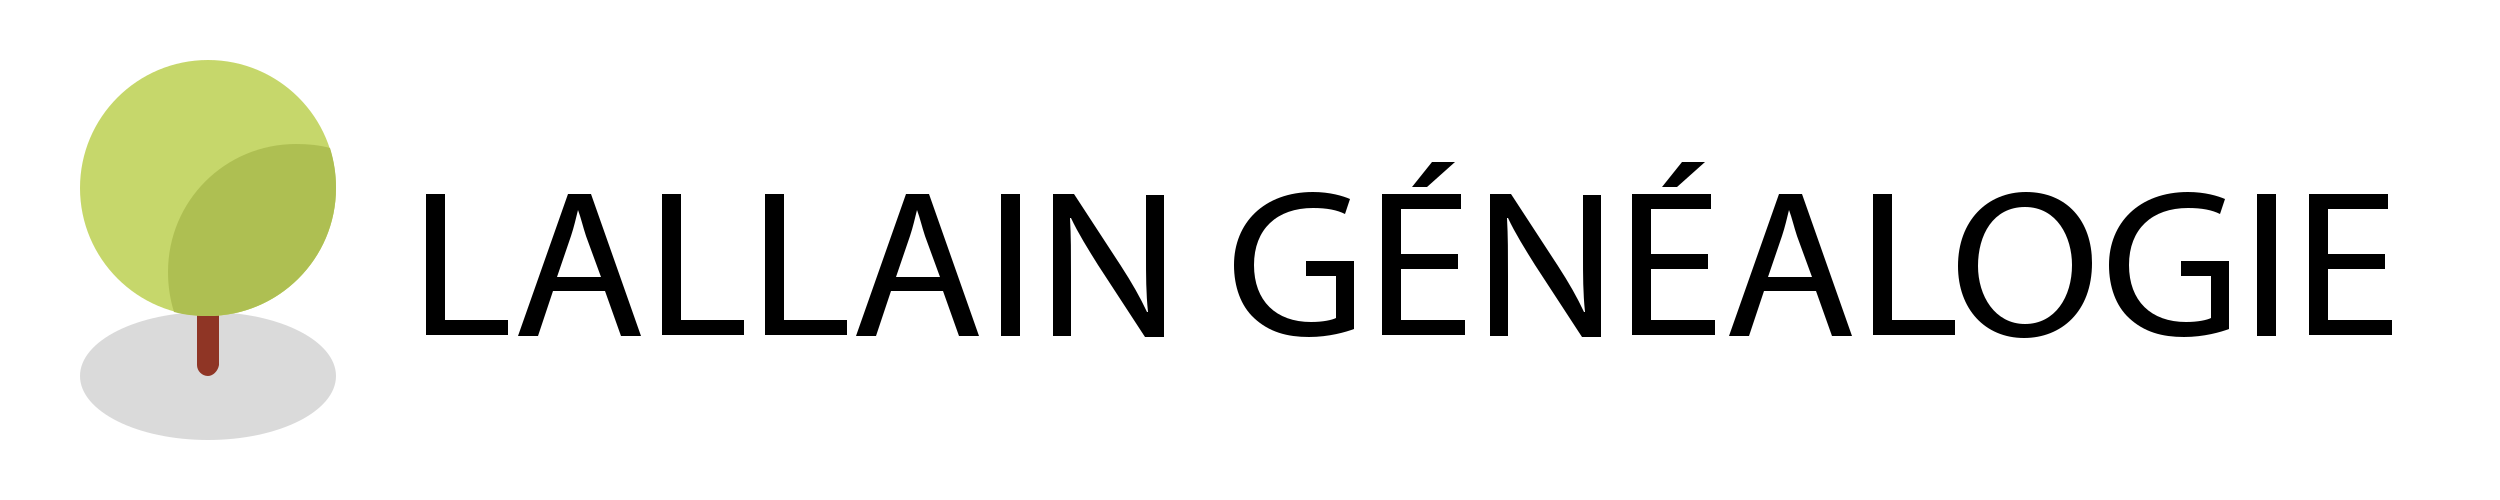 <?xml version="1.0" encoding="utf-8"?>
<!-- Generator: Adobe Illustrator 22.1.0, SVG Export Plug-In . SVG Version: 6.00 Build 0)  -->
<svg version="1.1" id="Calque_1" xmlns="http://www.w3.org/2000/svg" xmlns:xlink="http://www.w3.org/1999/xlink" x="0px" y="0px"
	 viewBox="0 0 250 50" style="enable-background:new 0 0 250 50;" xml:space="preserve">
<style type="text/css">
	.st0{display:none;}
	.st1{display:inline;}
	.st2{fill:#95C11F;}
	.st3{fill:#706F6F;}
	.st4{fill:#DADADA;}
	.st5{fill:#8F3525;}
	.st6{fill:#C6D76B;}
	.st7{fill:#AEBF52;}
</style>
<g id="Calque_1_1_" class="st0">
	<g class="st1">
		<g>
			<path class="st2" d="M221.8,39.7c-6.6,0-11.5-2.2-11.5-2.2l-1.8-0.8l1.6-3.5l1.8,0.8c0.6,0.3,14.7,6.5,26-4.8l1.4-1.4l2.7,2.7
				l-1.4,1.4C234.5,38.1,227.5,39.7,221.8,39.7z"/>
			<path class="st2" d="M215.1,15.8c0,0-0.3-4.5,4.4-5.4c4.3-0.8,5.9,1.9,5.9,1.9s2.9-2.1,5.5-0.4s2.3,3.8,2.3,3.8s3.1-1.1,5.2,0.9
				c2,2,0.8,6.2-1.8,6.6c0,0-0.7,2.4-3.9,1.9c0,0-0.8,3.7-5.1,3.8c-4.4,0.1-4.7-2.1-4.7-2.1s-1.2,2.6-4,2.6c-2.9,0-3.4-2.5-3.4-2.5
				s-4.1,2-6.6-1.1c-2.3-2.9-0.2-7.2,2.7-7.1C211.3,18.7,211.4,15.5,215.1,15.8z"/>
		</g>
		<g>
			<path class="st2" d="M8,13.9h4.5V35h10.7v4.1H8V13.9z"/>
			<path class="st2" d="M43.7,19.8c-0.9-1-1.8-1.7-2.7-2s-1.7-0.5-2.6-0.5c-1.3,0-2.5,0.2-3.5,0.7c-1.1,0.5-2,1.1-2.7,1.9
				c-0.8,0.8-1.3,1.8-1.8,2.9c-0.4,1.1-0.6,2.3-0.6,3.5c0,1.4,0.2,2.6,0.6,3.7s1,2.1,1.8,3c0.8,0.8,1.7,1.5,2.7,2
				c1.1,0.5,2.2,0.7,3.5,0.7c1,0,2-0.2,3-0.7s1.9-1.3,2.7-2.3l3.7,2.6c-1.1,1.6-2.5,2.7-4.2,3.4c-1.6,0.7-3.4,1.1-5.2,1.1
				c-1.9,0-3.7-0.3-5.4-0.9c-1.6-0.6-3-1.5-4.2-2.7s-2.1-2.5-2.8-4.1c-0.7-1.6-1-3.4-1-5.4s0.3-3.8,1-5.5c0.7-1.6,1.6-3.1,2.8-4.2
				s2.6-2.1,4.2-2.7c1.6-0.6,3.4-0.9,5.4-0.9c1.7,0,3.3,0.3,4.7,0.9c1.5,0.6,2.8,1.6,4.1,3.1L43.7,19.8z"/>
			<path class="st2" d="M58,28.3h-8.8v-3.6H58V28.3z"/>
			<path class="st3" d="M62,13.9h6l12.2,18.7h0.1V13.9h4.5v25.2H79L66.6,19.8h-0.1v19.3H62V13.9z"/>
			<path class="st3" d="M105.5,39.1h-4.1v-2.7h-0.1c-0.4,0.9-1,1.6-1.8,2.2c-0.8,0.6-2,0.9-3.4,0.9c-1.1,0-2.1-0.2-2.9-0.6
				c-0.8-0.4-1.4-0.9-1.9-1.5s-0.9-1.3-1.1-2.2c-0.2-0.8-0.3-1.6-0.3-2.5V22h4.3v8.6c0,0.5,0,1,0.1,1.6c0,0.6,0.2,1.1,0.4,1.6
				c0.2,0.5,0.5,0.9,0.9,1.3c0.4,0.3,1,0.5,1.8,0.5c0.7,0,1.3-0.1,1.8-0.4c0.5-0.2,0.9-0.6,1.2-1c0.3-0.4,0.6-0.9,0.7-1.4
				s0.2-1.1,0.2-1.6V22h4.3L105.5,39.1L105.5,39.1z"/>
			<path class="st3" d="M110.2,22h4.1v2.7h0.1c0.4-0.8,1-1.5,1.8-2.2c0.8-0.6,2-0.9,3.4-0.9c2.7,0,4.5,1.1,5.3,3.2
				c0.6-1.1,1.4-1.9,2.3-2.4s2-0.8,3.3-0.8c1.1,0,2.1,0.2,2.9,0.6c0.8,0.4,1.4,0.9,1.9,1.6s0.8,1.4,1,2.3s0.3,1.8,0.3,2.9v10.2h-4.3
				v-9.7c0-0.5,0-1-0.1-1.5s-0.3-0.9-0.5-1.3s-0.6-0.7-1-0.9c-0.4-0.2-0.9-0.3-1.6-0.3c-0.7,0-1.2,0.1-1.7,0.4
				c-0.5,0.2-0.8,0.6-1.1,1c-0.3,0.4-0.5,0.9-0.6,1.4s-0.2,1.1-0.2,1.6v9.2h-4.3V28.9c0-1.1-0.2-1.9-0.7-2.5s-1.2-0.9-2.2-0.9
				c-0.7,0-1.3,0.1-1.8,0.4c-0.5,0.2-0.9,0.6-1.2,1c-0.3,0.4-0.6,0.9-0.7,1.4s-0.2,1.1-0.2,1.6v9.3h-4.3V22H110.2z"/>
			<path class="st3" d="M144.7,32.1c0.1,1.3,0.6,2.3,1.5,3s1.9,1.1,3.1,1.1c1.1,0,2-0.2,2.7-0.7c0.7-0.4,1.4-1,1.9-1.7l3.1,2.3
				c-1,1.2-2.1,2.1-3.3,2.6s-2.5,0.8-3.9,0.8c-1.3,0-2.5-0.2-3.6-0.6c-1.1-0.4-2.1-1-3-1.8c-0.8-0.8-1.5-1.7-2-2.8s-0.7-2.3-0.7-3.7
				c0-1.4,0.2-2.6,0.7-3.7s1.1-2,2-2.8c0.8-0.8,1.8-1.4,3-1.8c1.1-0.4,2.3-0.6,3.6-0.6c1.2,0,2.3,0.2,3.3,0.6s1.8,1,2.5,1.8
				s1.2,1.7,1.6,2.9c0.4,1.2,0.6,2.5,0.6,4v1.2L144.7,32.1L144.7,32.1z M153.5,28.9c0-1.3-0.4-2.2-1.2-3c-0.8-0.7-1.8-1.1-3.2-1.1
				c-1.3,0-2.3,0.4-3,1.1s-1.2,1.7-1.4,3H153.5z M151,13.9h4.8l-5,5.1h-3.3L151,13.9z"/>
			<path class="st3" d="M161.7,22h4.3v2.7h0.1c0.5-1,1.1-1.8,2-2.3s1.9-0.8,3-0.8c0.3,0,0.5,0,0.8,0.1c0.2,0,0.5,0.1,0.8,0.2V26
				c-0.4-0.1-0.7-0.2-1-0.2c-0.3-0.1-0.7-0.1-1-0.1c-1,0-1.8,0.2-2.4,0.6c-0.6,0.4-1.1,0.8-1.4,1.3c-0.3,0.5-0.5,0.9-0.6,1.4
				s-0.2,0.8-0.2,1.1v9.1h-4.3V22H161.7z"/>
			<path class="st3" d="M175,16.2c0-0.7,0.3-1.3,0.8-1.8s1.2-0.8,1.9-0.8c0.8,0,1.4,0.2,2,0.7c0.5,0.5,0.8,1.1,0.8,1.8
				c0,0.7-0.3,1.3-0.8,1.8s-1.2,0.7-2,0.7s-1.4-0.3-1.9-0.8C175.3,17.5,175,16.9,175,16.2z M175.6,22h4.3v17.1h-4.3V22z"/>
			<path class="st3" d="M184.8,12.2h4.3v16.9l6.6-7.1h5.5l-7.3,7.8l7.8,9.3H196l-6.8-8.7h-0.1v8.7h-4.3L184.8,12.2L184.8,12.2z"/>
		</g>
	</g>
</g>
<g id="Calque_2_1_">
	<g>
		<path d="M42.6,19.4h1.9V32h6.3v1.5h-8.2V19.4z"/>
		<path d="M55.3,29.1l-1.5,4.5h-2l5-14.2h2.3l5,14.2h-2l-1.6-4.5C60.5,29.1,55.3,29.1,55.3,29.1z M60.1,27.7l-1.5-4.1
			c-0.3-0.9-0.5-1.8-0.8-2.6l0,0c-0.2,0.8-0.4,1.7-0.7,2.6l-1.4,4.1H60.1z"/>
		<path d="M66.2,19.4h1.9V32h6.3v1.5h-8.2C66.2,33.5,66.2,19.4,66.2,19.4z"/>
		<path d="M76.5,19.4h1.9V32h6.3v1.5h-8.2C76.5,33.5,76.5,19.4,76.5,19.4z"/>
		<path d="M89.1,29.1l-1.5,4.5h-2l5-14.2h2.3l5,14.2h-2l-1.6-4.5C94.3,29.1,89.1,29.1,89.1,29.1z M94,27.7l-1.5-4.1
			c-0.3-0.9-0.5-1.8-0.8-2.6l0,0c-0.2,0.8-0.4,1.7-0.7,2.6l-1.4,4.1H94z"/>
		<path d="M102,19.4v14.2h-1.9V19.4H102z"/>
		<path d="M105.3,33.6V19.4h2.1l4.7,7.2c1.1,1.7,1.9,3.1,2.6,4.6h0.1c-0.2-1.9-0.2-3.6-0.2-5.8v-5.9h1.8v14.2h-1.9l-4.7-7.2
			c-1-1.6-2-3.2-2.7-4.7H107c0.1,1.8,0.1,3.5,0.1,5.8v6C107.1,33.6,105.3,33.6,105.3,33.6z"/>
		<path d="M135.4,32.9c-0.8,0.3-2.5,0.8-4.5,0.8c-2.2,0-4-0.5-5.5-1.9c-1.3-1.2-2-3.1-2-5.3c0-4.2,3-7.3,7.9-7.3
			c1.7,0,3,0.4,3.7,0.7l-0.5,1.5c-0.8-0.4-1.8-0.6-3.2-0.6c-3.6,0-5.9,2.1-5.9,5.7s2.2,5.7,5.7,5.7c1.2,0,2.1-0.2,2.5-0.4v-4.2h-3
			v-1.5h4.8V32.9z"/>
		<path d="M145.8,26.9h-5.7V32h6.4v1.5h-8.3V19.4h7.9v1.5h-6v4.5h5.7L145.8,26.9L145.8,26.9z M145.5,16.2l-2.8,2.5h-1.5l2-2.5H145.5
			z"/>
		<path d="M149,33.6V19.4h2.1l4.7,7.2c1.1,1.7,1.9,3.1,2.6,4.6h0.1c-0.2-1.9-0.2-3.6-0.2-5.8v-5.9h1.8v14.2h-1.9l-4.7-7.2
			c-1-1.6-2-3.2-2.7-4.7h-0.1c0.1,1.8,0.1,3.5,0.1,5.8v6C150.8,33.6,149,33.6,149,33.6z"/>
		<path d="M170.8,26.9h-5.7V32h6.4v1.5h-8.3V19.4h7.9v1.5h-6v4.5h5.7L170.8,26.9L170.8,26.9z M170.5,16.2l-2.8,2.5h-1.5l2-2.5H170.5
			z"/>
		<path d="M176.4,29.1l-1.5,4.5h-2l5-14.2h2.3l5,14.2h-2l-1.6-4.5C181.6,29.1,176.4,29.1,176.4,29.1z M181.2,27.7l-1.5-4.1
			c-0.3-0.9-0.5-1.8-0.8-2.6l0,0c-0.2,0.8-0.4,1.7-0.7,2.6l-1.4,4.1H181.2z"/>
		<path d="M187.3,19.4h1.9V32h6.3v1.5h-8.2V19.4z"/>
		<path d="M209.2,26.3c0,4.9-3.1,7.5-6.8,7.5c-3.9,0-6.6-2.9-6.6-7.2c0-4.5,2.9-7.4,6.8-7.4C206.7,19.2,209.2,22.1,209.2,26.3z
			 M197.8,26.6c0,3,1.7,5.8,4.7,5.8s4.7-2.7,4.7-5.9c0-2.8-1.5-5.8-4.7-5.8S197.8,23.5,197.8,26.6z"/>
		<path d="M222.9,32.9c-0.8,0.3-2.5,0.8-4.5,0.8c-2.2,0-4-0.5-5.5-1.9c-1.3-1.2-2-3.1-2-5.3c0-4.2,3-7.3,7.9-7.3
			c1.7,0,3,0.4,3.7,0.7l-0.5,1.5c-0.8-0.4-1.8-0.6-3.2-0.6c-3.6,0-5.9,2.1-5.9,5.7s2.2,5.7,5.7,5.7c1.2,0,2.1-0.2,2.5-0.4v-4.2h-3
			v-1.5h4.8V32.9z"/>
		<path d="M227.6,19.4v14.2h-1.9V19.4H227.6z"/>
		<path d="M238.5,26.9h-5.7V32h6.4v1.5h-8.3V19.4h7.9v1.5h-6v4.5h5.7L238.5,26.9L238.5,26.9z"/>
	</g>
	<g>
		<ellipse class="st4" cx="20.8" cy="37.6" rx="12.8" ry="6.4"/>
		<path class="st5" d="M20.8,37.6L20.8,37.6c-0.6,0-1.1-0.5-1.1-1.1V25.4c0-0.6,0.5-1.1,1.1-1.1l0,0c0.6,0,1.1,0.5,1.1,1.1v11.1
			C21.8,37.1,21.3,37.6,20.8,37.6z"/>
		<g>
			<circle class="st6" cx="20.8" cy="18.8" r="12.8"/>
			<path class="st7" d="M16.8,27.2c0,1.4,0.2,2.7,0.6,4c1.1,0.3,2.2,0.4,3.4,0.4c7,0,12.8-5.7,12.8-12.8c0-1.4-0.2-2.7-0.6-4
				c-1.1-0.3-2.2-0.4-3.4-0.4C22.5,14.4,16.8,20.1,16.8,27.2z"/>
		</g>
	</g>
</g>
</svg>

